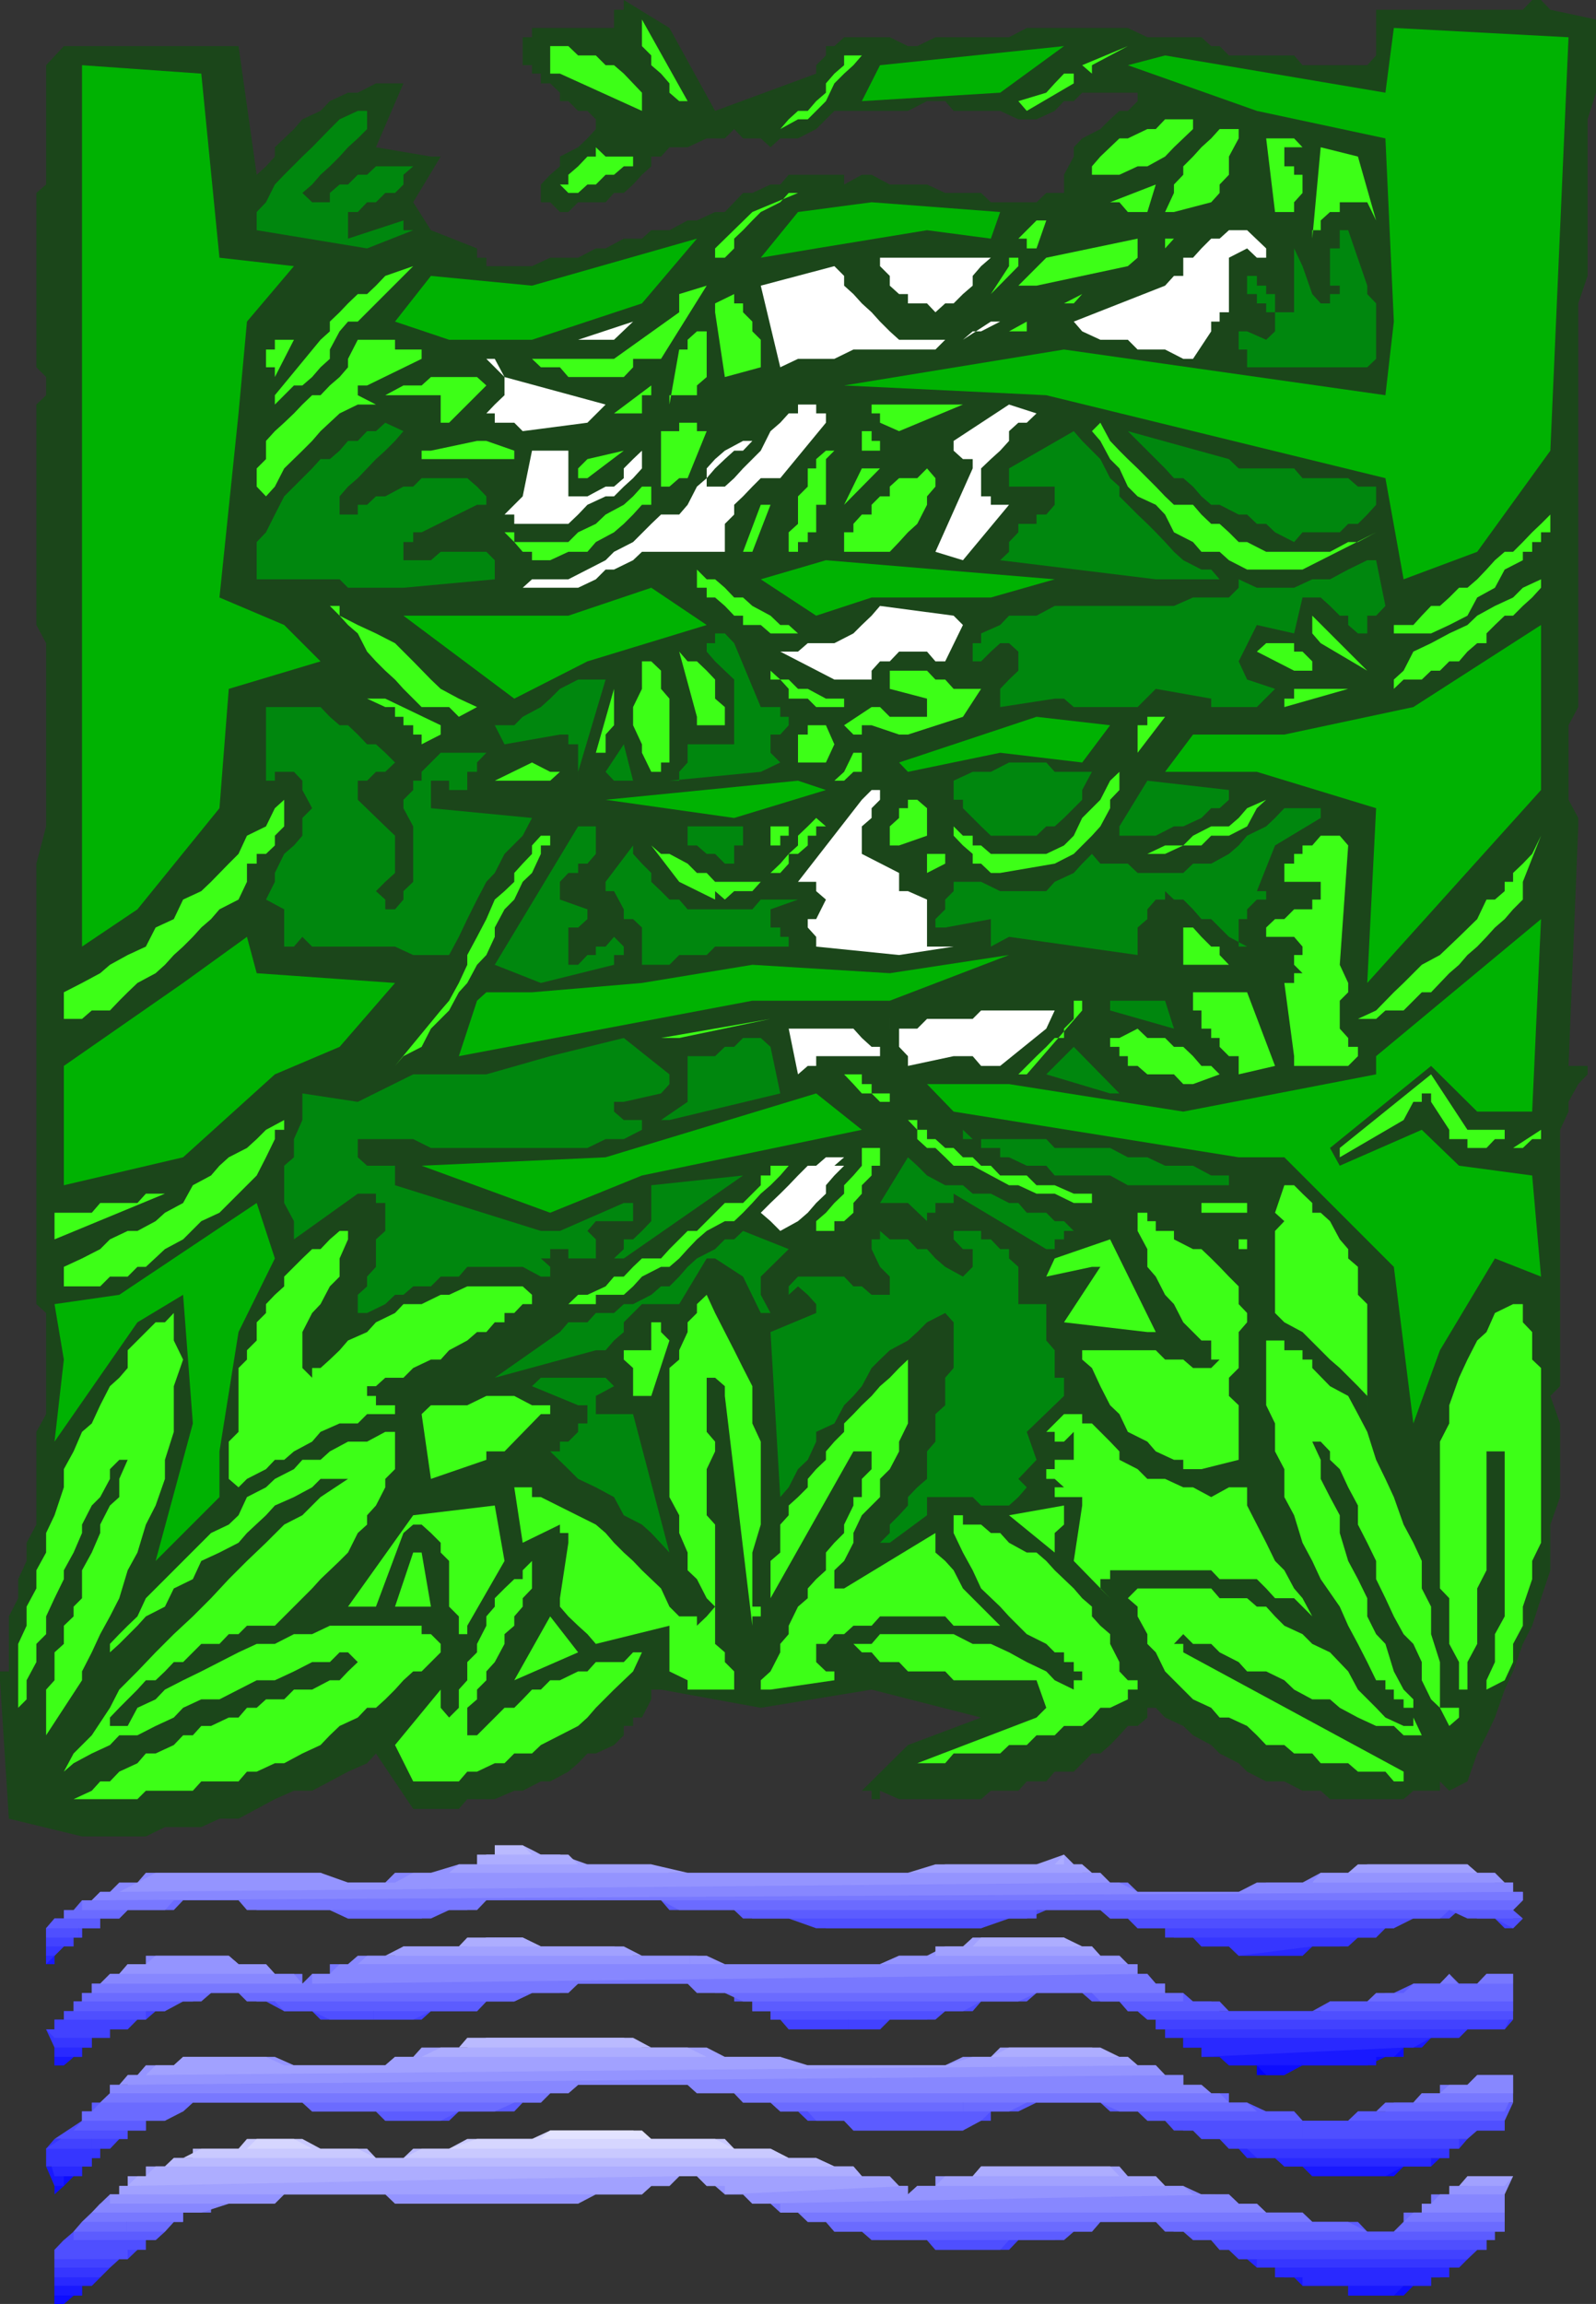 <svg xmlns="http://www.w3.org/2000/svg" width="360" height="519.398"><rect width="100%" height="100%" fill="#333333" stroke="none"/><path fill="#00f" d="M12.3 517.5v1.898h2.102l2.2-1.898H12.3"/><path fill="#0d0dff" d="M12.3 515.297v4.101h2.102l2.2-1.898H18.5v-2.203h-6.2M307 517.5h9.602l2.199-2.203H307v2.203m0-2.203h-2.898v2.203H307v-2.203"/><path fill="#1919ff" d="M308.402 517.5h-4.3v-2.203H293.8l-1.899-1.899h-2.199l-2.101-2.199h39.3l-2.101 2.2h-2v1.898h-6.2l-2.199 2.203h-6M12.3 513.398v4.102h6.2v-2.203h2.203l1.899-1.899H12.3"/><path fill="#2929ff" d="m331 509.297-1.898 1.902h-2.2v2.2h-4.101v1.898h-29v-1.899h-6.2V511.2H283.5l-2.2-1.902H331m-318.7 5.999v-4.098h12.5l-4.097 4.098h-8.402"/><path fill="#3636ff" d="M333.203 507.2 331 509.296l-1.898 1.902H283.5v-1.902h-4.098l-2.199-2.098h56M20 513.398h2.602L24.8 511.2l2.101-1.902H20v4.101m0-4.102h-7.7v4.101H20v-4.101"/><path fill="#4242ff" d="M335.3 505v2.2h-2.097L331 509.296h-51.598l-2.199-2.098h-2.101L273.203 505H271h64.3m-320.898 0-2.101 2.2v4h12.5l2.101-1.903h1.899L31 507.199 32.902 505h-18.5M218 507.2h9.602l2.101-2.2H218v2.2m0-2.2h-13.2 4.302l1.898 2.2h7V505"/><path fill="#4f4fff" d="m16.602 503.098-2.2 1.902-2.101 2.2v2.097h16.5v-2.098h4.101V505h2.2l2.101-1.902H16.602M215.8 507.2h9.802l2-2.2h10.3l2.098-1.902h-24.2v4.101m0-4.101h-19.198L198.5 505h10.602l1.898 2.2h4.8v-4.102m82.602 4.102h36.899V505l1.902-1.902h-38.8v4.101m-.001-4.101h-29.3V505h4.101l1.899 2.2h23.3v-4.102"/><path fill="#5c5cff" d="M335.3 505h1.903v-1.902h2.2v-2.2h-22.801l-2.2 2.2h-6l-2.101-2.2H184.1h2.2l1.902 2.2h6.2l2.199 1.902H240l2.203-1.902h4.098l1.902-2.2h12.5l4.098 2.2h2.101l2.2 1.902H335.3m-309.597 0h9.399l2.101-1.902 2-2.2h-13.5V505m0-4.102H18.5l-1.898 2.2V505h9.101v-4.102"/><path fill="#6b6bff" d="M28.602 503.098h8.601l2-2.2h2.098v-2.101H28.6v4.3"/><path fill="#6b6bff" d="M28.602 498.797h-7.899l-2.203 2.101-1.898 2.2h12v-4.301m221 2.101h11.101l2.098 2.2h76.601v-4.301h-22.8v2.101l-2.2 2.2h-6l-4.3-2.2H296l-2.2-2.101h-44.198v2.101m0-2.101H180l2.203 2.101h4.098l1.902 2.2h58.098l1.902-2.2h1.399v-2.101"/><path fill="#7878ff" d="M339.402 494.7v6.198h-22.8l2.199-2.101h1.902v-2h2.098v-2.098h16.601m-62.199.001 2.2 2.097h4.097l2.102 2h8.199l2.199 2.101H182.203L180 498.797h-4l-2.2-2h-4.097l107.5-2.098M18.5 500.898l2.203-2.101 1.899-2h33.101-8.101v2H41.3v2.101H18.5"/><path fill="#8787ff" d="M339.402 492.797v6h-18.699v-2h2.098l2-2.098h2.101l2.2-1.902h10.3m-72.5 0 4.098 1.902h6.203l2.2 2.098h4.097l2.102 2H176v-2h-6.297l-2.101-2.098H163.5l41.3-1.902v1.902l2.102-1.902h60M85 494.7h4.102l6 2.097H126.3l6.199-2.098h2.703H85m-10.098.001H24.801l-2.2 2.097-1.898 2h24.7l6.199-2h6.3l6.2-2.098h10.8"/><path fill="#9494ff" d="m341.3 490.598-1.898 4.101h-14.601 2.101v-1.902H331v-2.2h10.3m-82.5.001h1.903l2.098 2.199h4.101l2.2 1.902h8.101l-107.5 2.098-2.101-2.098H163.5l-2.2-1.902h-1.898l-2.199-2.2H198.5l2.203 2.2h4.098v1.902l2.101-1.902H211v-2.2h47.8m-236.198 6.2H24.8v-2.098h2.101v-1.902H28.8l124.402-2.2-2.203 2.2h-4.098l-2.101 1.902h-10.399l-4 2.098h-41.3l-2.2-2.098h-22.8L62 496.797H22.602"/><path fill="#a1a1ff" d="m339.402 492.797 1.899-2.2H331l-1.898 2.2h10.3m-149-4.399h2.098l1.902 2.2h6.301l2.098 2.199h2l-41.301 1.902v-1.902h-4.098l-2.199-2.2h-4l-2.203 2.2h-4.098l-2.101 1.902H26.902v-1.902h1.899v-2.2h4.101v-2.199h157.5M234 492.797h28.8l-2.097-2.2h-6.3l-1.903-2.199H234v4.399m0-4.399h-12.7l-1.898 2.2h-6.199L211 492.797h23v-4.399"/><path fill="#adadff" d="M213.203 490.598h6.2l1.898-2.2h29.101l2.098 2.2h6.3-45.597m-107.801.699 47.801-.7h41.2l-1.903-2.199h-4.297l-4.101-1.898h-78.7v4.797m0-4.797H39.203l-2 1.898h-2.101l-2.2 2.2H31l-2.2 2.199 76.602-1.5V486.5"/><path fill="#babaff" d="M104 488.398h84.203l-4.101-1.898h-6.2l-4.101-2.102H104v4m0-4H93.203L91 486.5h-6.2l-2-2.102H43.5v2.102h-4.297l-2 1.898H104v-4"/><path fill="#c9c9ff" d="M151 482.2h12.5l2.102 2.198h8.199l4.101 2.102H180 39.203h2.098l4.101-2.102h8.399l1.902-2.199h12.5l4.098 2.2h8.402l4.098 2.101H91l4.102-2.102h6.199l4.101-2.199H151"/><path fill="#d6d6ff" d="M97.203 484.398h4.098l6.3-2.199H120l4.102-1.902H142.8l4.101 1.902H161.3l4.3 2.2h4.102-72.5m-35.702-.001h11-2.098l-4.101-2.199H61.5v2.2m0-2.199h-3.598l-2.199 2.198h-8.101H61.5V482.2"/><path fill="#e3e3ff" d="M113.8 482.2h8.2l2.102-1.903H144.8l2.101 1.902H151h-37.2"/><path fill="#00f" d="M12.3 492.797v1.902-1.902h2.102-2.101"/><path fill="#0d0dff" d="m316.602 488.398-2.2 2.2H296l-2.2-2.2h22.802m-304.302 2.2v4.101l2.102-1.902 2.2-2.2H12.3"/><path fill="#1919ff" d="M14.902 490.598H18.5v-2.2h-3.598v2.2m0-2.2h-4.5l1.899 4.399h2.101v-2.2h.5v-2.199m288.5 2.2h9.098l4.102-2.2h6.199l2-1.898h-21.399v4.098m0-4.098h-15.8l2.101 1.898h4.098l2.199 2.2h7.402V486.5"/><path fill="#2929ff" d="M316.602 488.398h6.199V486.5h4.101v-2.102h2.2-49.7l1.899 2.102h6.3l2.102 1.898h26.899m-304.302 2.2-1.898-6.2h12.2v2.102h-1.899v1.898H18.5v2.2h-6.2"/><path fill="#3636ff" d="M324.8 486.5h2.102v-2.102h2.2L331 482.2h-60 4.102l2.101 2.2h4.098l2.199 2.101h41.3M12.3 482.2l-1.898 2.198v4h10.301V486.5h1.899v-2.102H24.8l2.101-2.199h-14.6"/><path fill="#4242ff" d="M329.102 484.398V482.2H331v-1.902h8.402v-2.2h-74.601l2.101 2.2h2.2L271 482.2h4.102l2.101 2.2h51.899m-308.399-.002h4.098l2.101-2.199h1.899v-1.902h-8.098v4.101"/><path fill="#4242ff" d="M20.703 480.297h-4.101l-6.2 4.101h10.301v-4.101"/><path fill="#4f4fff" d="m18.5 478.098-6.2 4.101h16.5v-1.902h4.102v-2.2h4.301H18.5m85-2.097-2.2 2.098H86.903L84.801 476H103.5m76.5 0 2.203 2.098h8.2l2.097 2.199h24.703l2.2-2.2h4.097V476H180m113.8 6.2H331l2.203-1.903h6.2V476H306.3l-2.2 2.098h-10.3v4.101"/><path fill="#4f4fff" d="M293.8 478.098 291.903 476h-33.101v2.098h4l2 2.199h4.3l1.899 1.902h22.8v-4.101"/><path fill="#5c5cff" d="M117.902 474 116 476h-12.5l-4.098 2.098h-12.5L84.801 476H70.402l-2.199-2h49.7m-88.301 6.297h3.3v-2.2h4.301l2-2.097h2.098l2.199-2H29.602v6.297m0-6.297h-8.899v2H18.5v2.098l-1.898 2.199h13V474m218.601 0 2.2 2h6.199l2.199 2.098h35L291.902 476h-6.3l-4.301-2h-33.098m49.199 4.098h42l1.899-4.098h-26.899l-1.902 2h-6.2l-2.198 2.098h-6.7M233.8 474h-60l2.2 2h6.203l1.899 2.098h6.3l2.098 2.199h24.703l4.098-2.2L223.5 476h6.203l4.098-2"/><path fill="#6b6bff" d="M341.3 471.898 339.403 476h-31 2l2.098-2h6.3l1.903-2.102h20.598m-316.502 0L22.603 474l-1.899 2H18.5v2.098h18.703L41.301 476l2.199-2h24.703l2.2 2h41.199l4.398-2h6l2.102-2.102h2.199H24.8M217.203 476h10.399l4-2h16.601l4.297 2h31l-2.2-2h-4.097v-2.102h-60V476"/><path fill="#6b6bff" d="M217.203 471.898h-57.8 6.199l2 2.102h6.199l2.199 2h41.203v-4.102"/><path fill="#7878ff" d="M341.3 467.797V474h-22.5l1.903-2.102h4.098V470H331l2.203-2.203h8.098M138.5 470h16.602l2.101 1.898h8.399l2 2.102h109.601l-2.101-2.102h-1.899L271 470h-4.098v-2.203L138.5 469v1m0-1-111.598 1h-2.101v1.898L22.6 474H122l2.102-2.102h4.101l2.2-1.898h8.097v-1"/><path fill="#8787ff" d="M341.3 471.898v-4.101h-8.097L331 470h-4.098l-2.101 1.898h16.5m-80.598-6.3 2.098 2.199h4.101V470H271l2.203 1.898h-116L155.102 470h-24.7l-2.199 1.898H24.801V470h4v-2.203h4.101l227.801-2.2"/><path fill="#9494ff" d="M252.5 463.7h1.902l2.2 1.898h4.101l2.098 2.199h4.101l-240 2.203 1.899-2.203H31l1.902-2.2h6.301l2.098-1.898H62l4.3 1.899h20.602l2.2-1.899H176l4 1.899h33.203l4-1.899H252.5"/><path fill="#a1a1ff" d="M240 461.598h6.3l4.102 2.101h4l2.2 1.899h4.101l-227.8 2.199 2.199-2.2h4.101l2.098-1.898H60l4.102 1.899h22.8l2.2-1.899h4.101l1.899-2.101h64.3l4.098 2.101H176l6.203 1.899h31l6.2-1.899h4.097l2.102-2.101H240"/><path fill="#adadff" d="M89.102 463.7h6l4.3-2.102h6l4.301-2.2h31l4.098 2.2h10.3l4.301 2.101h10.301-80.601m145.198.001h18.2l-4.297-2.102h-13.902v2.101m-.001-2.101h-6.698l-4.102 2.101h10.8v-2.101"/><path fill="#babaff" d="M99.402 461.598h4.098l1.902-2.2h37.399l4.101 2.2h2.2-49.7"/><path fill="#00f" d="M308.402 465.598h-16.5l-2.199 2.199H283.5v-2.2h-6.297 31.2"/><path fill="#0d0dff" d="M287.602 467.797h2.101l4.098-2.2h14.601l4.098-1.898h4.102v-2.101L271 463.699h4.102l2.101 1.899h6.297l2.102 2.199h2M12.3 463.7v1.898h2.102l2.2-1.899H12.3"/><path fill="#1919ff" d="M308.402 465.598h2v-1.899h4l2.2-2.101h4.101l2.098-2.2h-55.899v2.2H271v2.101h4.102l2.101 1.899h31.2M16.102 464.2l.5-.5H18.5v-2.102h-2.398v2.601m0-2.601H12.3v4h2.101l1.7-1.399v-2.601"/><path fill="#2929ff" d="M18 463.7h.5v-2.102h2.203v-2.2h.5H18v4.301m0-4.301h-5.7v4.301H18v-4.3m279.402 3.101 19.2-.902h2.199l4-2.2h6.3L331 457.5h-33.598v5m0-5h-34.601v1.898h4.101v2.2H271v2.101l26.402-1.199v-5"/><path fill="#3636ff" d="M322.8 459.398h6.302L331 457.5h8.402l1.899-2.203h-82.5 1.902v2.203h2.098v1.898h60M12.3 455.297v2.203h-1.898l1.899 4.098h8.402v-2.2h4.098V457.5h4v-2.203H12.3m176.602 2.203h9.598l2.203-2.203h-11.8v2.203m-.001-2.203h-11v2.203h11v-2.203"/><path fill="#4242ff" d="m341.3 453.398-1.898 4.102h-78.699v-2.203h-1.902l-2.2-1.899h-2.199 86.899m-326.899 0v1.899h-2.101v2.203h-1.899l1.899 1.898h12.5V457.5h4L31 455.297h1.902l2.2-1.899h-20.7m68.7 1.899h12l2.101-1.899H83.102v1.899m0-1.899h-12.7l1.899 1.899h10.8v-1.899M191.3 457.5h7.2l2.203-2.203h8.399l1.898-1.899h-19.7v4.102"/><path fill="#4242ff" d="M191.3 453.398h-17.5v1.899h2.2l1.902 2.203h13.399v-4.102"/><path fill="#4f4fff" d="M12.3 455.297h2.102v-1.899h2.2V451.2H41.3h-2.098l-2 2.2h-4.3v1.898H12.3m72-.001h8.903l4-1.899h10.399l2.101-2.199H84.301v4.098"/><path fill="#4f4fff" d="M84.3 451.2H60l4.102 2.198h6.3l4 1.899h9.899v-4.098m110.402 4.098H211l2.203-1.899h6.2l1.898-2.199h-26.598v4.098"/><path fill="#4f4fff" d="M194.703 451.2h-25v2.198h4.098v1.899h20.902v-4.098m95.5 4.098h51.098v-4.098H300l-2.098 2.2h-7.699v1.898m0-1.899h-15.101l-1.899-2.199H252.5l1.902 2.2h2.2l2.199 1.898h31.402v-1.899"/><path fill="#5c5cff" d="M341.3 447.2v6.198h-47.5 2.2l4-2.199h8.402l4.098-1.902h1.902l4.399-2.098h22.5M64.8 453.398h42.802l2.101-2.199H116l4-1.902h6.3-61.5v4.101"/><path fill="#5c5cff" d="M64.8 449.297H53.103h.699l4.101 1.902H62l2.102 2.2h.699v-4.102m148.601 4.101h3.801l4.098-2.199h10.3l2.2-1.902h-20.399v4.101"/><path fill="#5c5cff" d="M213.402 449.297h-47.8v1.902h4.101v2.2h43.7v-4.102m30.699 0 2.199 1.902h6.199l1.902 2.2h22.801l-2.101-2.2h-6l-2.2-1.902h-22.8m-196.5 0H18.5v1.902h-1.898v2.2h-2.2 22.801l4.098-2.2H43.5l4.102-1.902"/><path fill="#6b6bff" d="M341.3 451.2V445h-6l-2.097 2.2h-4.101l-2.2-2.2-2.101 2.2h-6l-2.2 2.097h-6.199l-2 1.902h32.899m-72.199.001h-2.2v-1.903h-4.101v-2.098h-2.098L258.801 445l-188.399 2.2H20.703v2.097H18.5v1.902h-1.898 28.8l2.2-1.902H53.8l1.902 1.902H116l4-1.902h6.3l4.102-2.098h26.801l4.098 2.098h2.199l4.102 1.902h62.101l4.098-1.902h12.5l1.902 1.902h20.899"/><path fill="#7878ff" d="M262.8 449.297v-2.098h-2.097L258.801 445h-2.2v-2.203H74.403V445h-4l-2.199 2.2V445H24.801l-2.2 2.2h-1.898v2.097H18.5h109.703l2.2-2.098h24.699l2.101 2.098h105.598M328.8 447.2h12.5V445h-6l-2.097 2.2h-4.402"/><path fill="#7878ff" d="m328.8 447.2-1.898-2.2-2.101 2.2h-2.7 6.7"/><path fill="#8787ff" d="M250.402 440.898h2.098l1.902 1.899h2.2V445h2.199l-188.399 2.2V445h4l2.2-2.203H78.5l2.203-1.899h76.5l4.098 1.899H198.5l4.3-1.899h47.602m-198.8 0 2.199 1.899H60L62 445h4.3l1.903 2.2H22.602L24.8 445h2.101l1.899-2.203h4.101v-1.899h18.7"/><path fill="#9494ff" d="m26.902 445 1.899-2.203h4.101l2.2-1.899h16.5l2.199 1.899H60L62 445H26.902m128.7-2.203h7.898l-4.098-1.899h-3.8v1.899"/><path fill="#9494ff" d="M155.602 440.898H142.8l-4.301-2.101H91l-1.898 2.101H82.8l-2.098 1.899h-4.101 79v-1.899m42.899 1.899h55.902l-1.902-1.899h-4.297l-1.902-2.101h-33.098l-4.101 2.101H202.8l-4.301 1.899"/><path fill="#a1a1ff" d="M82.8 440.898h4.102L91 438.797h14.402l4.301-2h8.2l4.097 2h18.703l4.098 2.101h8.402-70.402m143.801 0h23.8-2.199l-1.902-2.101h-4.098l-2.203-2h-13.398v4.101m0-4.101h-7.2l-2.199 2H211v2.101h-.5 16.102v-4.101"/><path fill="#adadff" d="M215.102 438.797h4.3l1.899-2H240l4.102 2h-29m-103.5 0H122l-4.098-2h-6.3v2m0-2h-6.2l-1.902 2H93.203h18.399v-2"/><path fill="#1919ff" d="m296 438.797-2.2 2.101h-14.398zm-285.598 2.101v1.899h1.899v-1.899h-1.899"/><path fill="#2929ff" d="m304.102 436.797-1.899 2H296l-2.2 2.101h-14.398l-2.199-2.101H271l-1.898-2h35m-293.7 2v4l4-4h-4"/><path fill="#3636ff" d="M310.402 434.7v2.097h-4.101l-2.2 2H296l-16.598 2.101-2.199-2.101H271l-1.898-2H264.8l-2-2.098h47.601M14 439.2l.402-.403 2.2-2H14v2.402m0-2.402h-3.598v4.101h1.899L14 439.2v-2.402"/><path fill="#4242ff" d="m337.203 432.5 2.2 2.2h1.898l2.199-2.2h-6.297m-111.601 0-4.301 2.2h-35l-2.2-2.2h41.5m-209.699 6.297h.7v-2H18.5v-2.098h.5-3.098v4.098m0-4.097h-5.5v4.097h5.5v-4.098m267.598 2.098h26.902l2.098-2.098h1.902l2.2-2.199H283.5v4.297m0-4.297h-29.098l2.2 2.2h6.199v2.097H283.5V432.5"/><path fill="#4f4fff" d="m236 430.598-4.398 1.902h-4l-6.301 2.2h-37.2l-6.199-2.2h-8.199l-4.101-1.902H236m-218.2 6.199h.7v-2.098h4.102V432.5H17.8v4.297"/><path fill="#4f4fff" d="M17.8 432.5h-5.5l-1.898 2.2v2.097h7.399V432.5m273.402 2.2h23.2l4.398-2.2h8.101l2.2-1.902h-37.899v4.101m0-4.101h-43l2.2 1.902h4l2.199 2.2h34.601v-4.102m37.899 0 4.101 1.902h4l4.098 2.2 2.199-2.2h-2.2v-1.902h-12.198"/><path fill="#5c5cff" d="M337.203 432.5H331l-4.098-1.902-2.101 1.902h-74.399l-2.199-1.902h-14.402v1.902h-66.2l-2-1.902H151l-1.898-2.2H343.5l-2.2 2.2 2.2 1.902h-6.297m-314.801 2.2h.2v-2.2h4.3l1.899-1.902h-6.399v4.101m0-4.101h-5.8l-2.2 1.902h-2.101l-1.899 2.2h12v-4.102m57.801 1.902h14.899l2.101-1.902h-17v1.902m0-1.902h-5.8L78.5 432.5h1.703v-1.902"/><path fill="#6b6bff" d="m341.3 430.598 2.2-2.2V426.5l-322.797 1.898H18.5l-1.898 2.2h-2.2v1.902h12.5l1.899-1.902h10.402l2.098-2.2h12.5l4.101 2.2h16.5L78.5 432.5h18.703l4.098-1.902h4.101l4.301-2.2h39.399l4.101 2.2h188.098"/><path fill="#7878ff" d="M343.5 428.398V426.5h-2.2v-2.102h-55.698L283.5 426.5h-26.898l-2.2-2.102H252.5L26.902 426.5h-4.3l-1.899 1.898H18.5v2.2h18.703l2-2.2h14.598l1.902 2.2h51.899l2.101-2.2H343.5"/><path fill="#8787ff" d="M343.5 426.5h-2.2v-2.102h-4.097V422.2h-39.3l-4.102 2.2H283.5l-4.098 2.101h-22.8l-4.102-2.102h-2.098l-4.101-2.199H89.1l-2.199 2.2h-10.3l-4.301-2.2H32.902L31 424.4h-4.098l-2.101 2.101h-2.2l-1.898 1.898L343.5 426.5"/><path fill="#9494ff" d="M287.602 424.398H296l1.902-2.199h6.2l4.3-1.902H331l2.203 1.902h4l2.2 2.2h-51.801m-45.399-4.102h1.899v1.902h4.101l2.2 2.2h2.097L26.902 426.5 31 424.398l4.102-2.199H72.3l6.199 2.2h10.602l4.101-2.2h4l6.297-1.902h43.402l4.098 1.902h55.902l6.301-1.902h29"/><path fill="#a1a1ff" d="M300 422.2h4.102l2.199-1.903H331l2.203 1.902h2.098H300m-53.7.001-2.198-1.903h-1.899l-2.203-2.2-6.2 2.2H211l-6.2 1.902h-49.698l-8.2-1.902H132.5l-6.2-2.2h-16.597l-2.101 2.2H103.5l-2.2 1.902h-8.097 153.098"/><path fill="#adadff" d="M120.3 420.297h12.903-2.8l-2.2-2.2H122l-1.7-.898v3.098m0-3.097-2.398-1.2h-6.3v2.098h-4v2.199H120.3v-3.098m111.602 3.098h10.301H240v-2.2l-2.098 2.2h-6"/><path fill="#babaff" d="M126.3 418.098H120L117.902 416h-6.3v2.098h-1.899 16.598"/><path fill="#1b461a" d="M18.5 414h14.402l4.301-2.102h8.2L49.5 410h4.3l4.102-2.203 4.098-2.2 4.3-1.898h4.102l4-2.101 4.098-2.2 4.3-1.898 2-2.203 8.403 12.5H103.5l1.902-2.2h6.2L116 403.7h1.902l4.098-2.101h2.102l4.101-2.2 2.2-1.898 2.097-2.203h1.902l4.098-1.899 2.203-2.199v-2.101h2.098V387.2h2l2.101-4.101v-2.2h2.2l22.5 4.102 25-4.102L221.3 387.2l-16.5 6.2-10.399 10.3h2.2v1.899h1.898V403.7l4.3 1.899h18.5l2.2-1.899h6.203l1.899-2.101H236l1.902-2.2h4.301l1.899-1.898 2.199-2.203h1.902l2.2-1.899 2.097-2.199 1.902-2.101h2.2l2.199-1.899V385h1.902l2.098 2.2 4.101 1.898 2.2 2.101 4.101 2.2 1.899 1.898 4.3 2.203 1.899 1.898 4.3 2.2h4.102l4.098 2.101h4.101l2.098 1.899h16.602l2.199-1.899h6v-2.101l2.101 2.101 4.098-2.101 2.203-6.301 2.098-4.098 1.902-4 2.2-6.3 1.898-4.102 2.199-6.2 2.102-4.097 2-6.203 2.101-6.297v-10.3l2.2-6.2v-16.602l-2.2-6.199 2.2-2.199v-57.8l1.898-4.102v-2.2l2.199-4 2.102-2.199v-1.902H353.8l2.199-54v-1.899l-2.2-4.101V163.5l2.2-4.102v-91l2.102-6.199V26.9l1.898-6V4.4l-10.297-2.2-2.1-2.2h-2L343.5 2.2h-33.098v10.3l-2 2.2h-14.601l-1.899-2.2h-14.699l-2.101-2.102h-1.899l-2.203-2h-12.2l-4.398-2.101h-22.8l-4 2.101H211l-4.098 2h-2.101l-4.098-2h-10.3l-2.2 2h-1.902V12.5l-2.2 2.2v1.898L161.302 25 151 6.297 140.703 0v2.2H138.5v4.097H120v2.101h-2.098V14.7H120v1.899h2v2.199h2.102l2.199 2.101v1.899h1.902l2.2 2.203h2.097l1.902 1.898v2.2L132.5 31.2l-2.098 2-4.101 2.098V37.5l-2.2 1.898-2.101 2.2v4h2.102l2.199 2.199h1.902l2.2-2.2h6.199L138.5 43.5h2.203l2.098-1.902 2-2.2 2.101-1.898v-2.203h2.2L151 33.199h4.102l4.3-2h4.098l2.102-2.101 2 2.101h4l2.199 2 2.199-2h4l4.102-2.101 2.199-2.2L188.203 25h16.598l4.3-2.203h4.102L215.102 25h10.5l4.101 1.898h4.098L237.902 25 240 22.797h2.203l1.899-1.899h12.5v1.899l-2.2 2.203H252.5l-2.098 1.898-2.199 2.2-4.101 2.101-1.899 2v2.098L240 39.398V43.5h-4l-2.2 2.098h-10.3l-2.2-2.098h-8.097l-4.101-1.902h-8.399l-4.101-2.2h-2.2l-4 2.2v-2.2h-12.5l-1.902 2.2h-2.2l-4.097 1.902h-2.101l-2 2.098-2.102 2.199h-2.2l-4.097 1.902h-2.101L151 51.9h-4.098l-2.101 1.898h-4.098L136.602 56h-2.2l-4 2.098h-6.3L120 60h-10.297v-1.902h-2.101V56l-10.399-4.102-4-6.3 6.2-10.301h-2.2l-12.402-2.098L91 18.797h-6.2l-4.097 2.101H78.5l-4.098 1.899L72.301 25l-4.098 1.898-1.902 2.2-2.2 2.101-2.101 2v2.098L60 37.5l-2.098 1.898-4.101-29H14.402l-4 4.301v26.899L8.203 43.5v39.297l2.2 2.203v4.098l-2.2 2.101v49.7l2.2 4.101v41.297l-2.2 8.402V294l2.2 2v22.797l-2.2 4v20.902L6 347.797v4.101L4.102 356v4.297L2 364.398v12.399H0v2L2 410l16.5 4"/><path fill="#3dff17" d="M18.5 405.598H31l1.902-1.899H43.5l1.902-2.101h8.399l1.902-2.2h2.2L62 397.5h2.102l4.101-2.203 4.098-1.899 2.101-2.199 2.2-2.101 4.101-1.899L82.801 385h2l2.101-1.902 2.2-2.2L91 378.797l2.203-2h1.899l2.101-2.098 2.2-2.199v-1.902l-2.2-2.2h-2.101V366.5h-20.7l-4 1.898h-4.101l-4.301 2.2h-4.098l-4.101 1.902-4.301 2.2-4.098 2.097-4.101 2-4.098 2.101-2.101 2.2L31 385l-2.2 4.098h-4v-1.899L26.903 385l1.899-1.902 2.199-2.2 1.902-2.101h2.2l2.101-2 2-2.098h2.098l4.101-4.101H49.5l2.102-2.2H53.8l1.902-1.898H62l8.402-8.402L72.301 356l2.101-2 2.2-2.102L78.5 350l2.203-4.402 2.098-1.899v-2.101l2-2.2 2.101-4.101v-1.899l2.2-2.199v-8.402h-2.2L82.801 325H78.5l-4.098 2.2-2.101 1.898h-4.098l-1.902 2.101L62 333.4l-2 1.898-4.297 2.203-1.902 4.098-2.2 2.101-4 1.899-6.3 6.3L39.203 354l-2 2-2.101 2.098-2.2 2.199L31 364.398l-2.2 2.102-1.898 1.898-2.101 2.2v1.902l2.101-1.902L31 366.5l1.902-2.102 4.301-2.199 2-4.101L43.5 356l1.902-4.102L49.5 350l4.3-2.203 1.903-2.2 4.297-4 2-2.199 4.3-1.898 4.102-2.203 1.899-1.899H78.5l-6.2 4.102-4.097 4.098-4.101 2.101L60 347.797l-4.297 4.101L51.602 356l-4 4.297-4.102 4.101-4.297 4-4.101 4.102L31 376.797l-4.098 4.101L24.801 385l-4.098 6.2-4.101 4.097-2.2 4.101 2.2-1.898 4.101-2.203 4.098-1.899 2.101-2.199H31l4.102-2.101 4.101-1.899L41.301 385l4.101-1.902H49.5l4.3-2.2 4.102-2.101H62l4.3-2 4.102-2.098h4l2.2-2.199H78.5l2.203 2.2-2.203 2.097-1.898 2h-2.2l-4 2.101h-4.101l-2.2 2.2H60L57.902 385h-2.199l-1.902 2.2h-2.2l-4 1.898h-2.199l-1.902 2.101h-2.2l-2.097 2.2-4.101 1.898h-2.2L31 397.5l-4.098 1.898-2.101 2.2h-2.2l-1.898 2.101-4.101 1.899H18.5m295.902-4h2.2v-2.2l-49.7-26.898v-1.902h-2.101l2.101-2.2 2.2 2.2h4.101l1.899 1.902 4.3 2.2 1.899 2.097h4.3l4.102 2 2.2 2.101 4.097 2.2h4l2.203 1.902 4.098 2.2 4.101 1.898h4l2.2 2.101h4.101l-1.902-4v-4.101l-2.2-2.2-2.199-4.101-1.902-6.2-2.098-2.199-2-4v-4.101L306.301 356l-2.2-4.102-1.898-6.3v-4L300 337.5l-2.098-4.102v-4.3L296 325h1.902l2.098 2.2v1.898l2.203 2.101 1.899 4.098 2.199 4.101v4.301l2.101 4.098 2 4.101V356l2.098 4.297 1.902 4.101 2.2 4 2.199 2.2 1.902 4.101v4.098l2.098 4.3 2 1.903 2.101 4.098 2.2-1.899V385H324.8v-10.3l-2-6.302V362.2l-2.098-4.101v-6.2l-1.902-4.101-2.2-4.098-2.199-6.199-1.902-4.102-2.098-4.3-2-6.301-2.101-4-2.2-4.098-4.1-2.2-4-4.102V306.5h-2.2v-2.102h-4.097V302.2h-4.101v14.598l2 4.101v6.301l2.101 4v6.301l2.2 4.098 1.898 6.199 2.199 4.101 1.902 4.102 4.301 6.2 1.899 4.3 2.199 4.098 2.101 4.101 2 4.098h2.098v2.101h1.902v2.2h2.2V385h2.199v4.098h-2.2l-4.101-1.899-2.098-2.199-4.101-4.102-2.2-4.101L300 372.5l-4-1.902-2.2-2.2-4.097-1.898-2.101-2.102-2-2.199H283.5l-2.2-1.902h-6.198l-1.899-2.2h-16.601l-2.2 2.2 2.2 1.902v2.2l2.199 4v2.199l1.902 1.902 2.098 4.297 6.3 6.3 4.102 1.903 1.899 2.2h2.101l4.098 1.898 2.199 2.101 2.102 2.2h4.101l2.2 1.898H296l1.902 2.203h6.2l2.199 1.898h6.199l1.902 2.2m-215 0h4.098l1.902-2.2h2.2l4-1.898h2.199l2.199-2.203h4l2-1.899 4.3-2.199 4.102-2.101 2.098-1.899 1.902-2.199 4.098-4.102 2.203-2.101 2.098-2 2-4.297h-2l-2.098 2.2h-6.3l-1.903 2.097h-2.098l-4.101 2h-2.2L122 380.898h-2l-2.098 2.2L116 385h-2.2l-6.198 6.2h-2.2V385l2.2-1.902v-2.2l2.101-2.101v-2l1.899-2.098 2.199-4.101v-2.2L116 366.5v-2.102l1.902-2.199v-1.902l2.098-2.2v-6.199L117.902 354v2H116l-2.2 2.098-2.198 2.199v1.902l-1.899 2.2v2.101l-2.101 4.098v1.902l-2.2 2.2v4.097l-1.902 2.101V385l-2.2 2.2-1.898-2.2v-4.102l-10.3 12.5 4.101 8.2h6.2m107.499-4.098h6.301l1.899-2.203h10.5l2-1.899h4l2.199-2.199h4.101l2.098-2.101h4.102l2.199-1.899 1.902-2.199h2.2l4-1.902v-2.2h2.199v-2.101h-2.2l-1.902-2v-2.098l-2.098-4.101v-2.2l-2.199-1.898-1.902-2.102V362.2l-2.2-1.902-1.898-2.2L240 356l-2.098-2-1.902-2.102-2.2-1.898h-2.198l-4-2.203-2-2.2H223.5l-2.2-1.898h-4.097v-2.101h-2.101v4l2.101 4.402 2.2 4 1.898 4.098 4.3 4.101 2 2.2 4 4 4.399 2.199 1.902 1.902H240v2.2h2.203v2.097h1.899v2h-1.899v2.101l-4.3-2.101-1.903-2-4.398-2.098-4-2.199-4.102-1.902h-4.098l-4.3-2.2H198.5l-1.898 2.2H192.5l1.902 1.902h2.2l1.898 2.2h4.3l2 2.097h8.403l1.899 2H233.8L236 385l-2.2 2.2-26.898 10.3m-196.5-6.3 8.098-12.403v-2l2.203-4.297 1.899-4.102 2.199-4 2.101-4.101L28.801 354 31 350l1.902-6.3 2.2-4.302 2.101-6v-4.3l2-6.301V312.5l2.098-6-2.098-4.3V296l-2 2.098h-2.101l-6.301 6.3v4l-1.899 2.2-2.101 1.902-2.2 4.297-1.898 4.101-2.203 1.899-1.898 4.402-2.2 4v4.098l-2.101 6.3-1.899 4V350l-2.199 4v4.098L6 362.199v4.301l-1.898 4.098V385L6 383.098v-4.301l2.203-4.098v-4.101l2.2-2.2v-4l1.898-4.101L14.402 356v-2l2.2-4 1.898-4.402v-1.899l2.203-4.3 1.899-1.899 2.199-4.102V331.2l2.101-2.101h1.899l-1.899 4.3v4.102l-2.101 1.898-2.2 4.301v1.899L20.704 350l-2.203 4v6.297l-1.898 1.902v2.2l-2.2 2.101v4.098l-2.101 1.902v6.297l-1.899 2.101V391.2M331 380.898V374.7l2.203-4.101v-12.5l2.098-4.098v-26.8h4.101v37.198l-2.199 4v6.301l-1.902 4.098v2.101l4.101-2.101 1.899-4.098v-4.101l2.199-4.098v-4.3l2.102-6.2v-4.102l2-4.101v-39.399l-2-1.898v-6.203l-2.102-2.2V294h-2.2l-4.097 2-1.902 4.297-2.098 1.902L331 306.5l-1.898 4.098-2.2 6.199v4.101L324.801 325v33.098l2.101 2.199v10.3l2.2 4.102v8.399-2.2H331"/><path fill="#3dff17" d="m173.8 380.898 14.403-2.101v-2h-1.902l-2.2-2.098v-4.101h2.2l1.902-2.2h2.2l2.097-1.898h4.102l1.898-2.102h14.703l1.899 2.102h10.5l-4.301-4.3-1.899-1.903-2.199-2.2-2.101-4.097-1.899-2.102L211 350v-4.402l-20.598 12.5h-2.199V354l2.2-2.102 2.097-4.101v-2.2l1.902-4 4.098-4.097v-4.102l2.203-2.199 2.098-4V325l2-4.102V306.5l-2 1.898-2.098 2.2-2.203 1.902-1.898 2.2-2.2 2.097-1.902 2-2.098 2.101v1.899L188.203 325l-1.902 2.2v1.898l-2.2 2.101-1.898 2.2v1.898L180 337.5l-2.098 1.898v2.2L176 343.699V350l-2.2 1.898v8.399l18.7-33.098h4.102v4l-2.2 2.2v4.101H192.5v1.898l-2.098 4.301v1.899l-2.199 2.199-1.902 2.203v4l-2.2 2-1.898 2.098v2.199L180 362.199l-2.098 4.301v1.898l-1.902 2.2v1.902l-2.2 4.297-2.198 2v2.101h2.199m-12.501 0h4.302v-4.101l-2.102-2.098V372.5l-2.2-1.902v-26.899l-1.898-2.101v-10.399l1.899-4V325l-1.899-2.203v-12.2h1.899l2.199 1.903v2.2l6.203 51.8v-2.102h1.899V362.2h-1.899V350l1.899-6.3V325l-1.899-4.102V312.5l-2.101-4.102-2-4-2.102-4.101-2.2-4.297-1.898-4.102-2.199 2.102v2l-2.101 2.098v2.199l-1.899 4.101v2.102L151 308.398V337.5l2.203 4.098v4l1.899 4.402v4l2.101 2 2.2 4.297 1.898 1.902-1.899 2.2-2.199 2.101v-2.102h-4L151 362.2l-1.898-4.101-2.2-2.098-2.101-2-2-2.102-2.098-1.898-2.203-2.203-1.898-2.2-2.2-1.898L122 337.5h-2v-2.203h-4l1.902 12.5 8.399-4.098v1.899h1.902v2.199l-1.902 12.5v1.902l1.902 2.2 2.2 2.101 2.097 1.898 1.902 2.2L151 366.5v10.297l4.102 2v2.101h6.199M116 378.797l14.402-6.297-6.3-8.102zM105.402 366.5l8.399-14.602-2.2-12.5-18.398 2.2L78.5 362.199h6.3l6.2-16.601 2.203-1.899h1.899l2.101 1.899 2.2 2.199V350l1.898 1.898V362.2l2.199 2.2v4h1.902v-1.9M296 364.398l-2.2-4.101-1.898-2.2-2.199-4.097-2.101-2.102-2-4.101-2.102-4.098-2.2-4.3v-4.102h-4.097l-4 2.203-4.101-2.203h-2.2l-4.101-1.899h-4l-2.2-2.199-4.101-2.101v-1.899L250.402 325l-2.199-2.203-1.902-1.899h-2.2v-2.101H240l-2.098 2.101-1.902 1.899h1.902V325H240l2.203-2.203v6.3h-4.3v2.102H236v2.2h1.902l2.098 1.898h-2.098v2.203h6.2v1.898l-1.899 12.5 8.2 8.399-2.2-2.2V356h2.2v-2h22.8l1.899 2h8.398l2.102 2.098 2 2.199h4.3l1.899 1.902 2.199 2.2"/><path fill="#3dff17" d="M97.203 362.2 95.102 350h-1.899l-4.101 12.2h8.101"/><path fill="#00870e" d="m151 350-8.2-31.203h-8.398v-4.098l4.098-2.199-1.898-1.902H122l-2 1.902 10.402 4.297h2.098v4.101h-2.098v1.899L128.203 325h-1.902v2.2h-2.2l4.102 4 2.2 2.198 4 1.899 4.097 2.203 2.203 4.098 4.098 2.101 2.101 1.899L151 350"/><path fill="#3dff17" d="M237.902 347.797v-2.2L240 343.7v-4.3l-12.398 2.199 10.3 8.402v-2.203"/><path fill="#00870e" d="m200.703 347.797 8.399-6.2V337.5h10.3l1.899 1.898h6.3l2.102-1.898 1.899-2.203-1.899-1.899 4.098-4.3-2.2-6.301 8.399-8.098v-4.101h-2.098v-6.2L236 302.2V294h-6.297v-8.402l-2.101-1.899v-2.101h-2l-2.102-2.2h-2.2V277.5h-6.198v1.898l2.101 2.2h2.2v4l-2.2 2.199-4-2.2L211 283.7l-1.898-2.101h-2.2l-2.101-2.2h-4.098L198.5 277.5v1.898h-1.898v2.2l1.898 4 2.203 2.199v4.101h-4.101l-2.2-1.898H192.5l-2.098-2.203H180L177.902 290v1.898L180 290l2.203 1.898 1.899 2.102v2l-10.301 4.297L176 337.5l1.902-2.203 2.098-4.098 2.203-2.101 1.899-4.098v-2.203l4.101-1.899 2.2-4.101 2.097-2.098 1.902-2.199 2.2-4.102 1.898-1.898 2.203-2.102 4.098-2.199 2.101-1.902 2.2-2.2 4.101-2.097 1.899 2.098v10.3l-1.899 2.2v6.199l-2.203 2V325l-1.898 2.2v6.198l-2.2 1.899-2.101 2.203v1.898l-2 2.2-2.098 2.101v1.899l-2.203 2.199h2.203"/><path fill="#3dff17" d="m53.8 335.297 1.903-1.899L60 331.2l2-2.101h2.102l2.199-1.899 4.101-2.2 1.899-2.203 4.3-1.899h4.102l2.098-2.101h6.3v-2h-4.3v-2.098h-2V312.5h2l2.101-1.902H91l2.203-2.2 4-1.898h2.2l1.898-2.102 4.101-2.199 2.2-1.902h2.101l1.899-2.2h2.199V296H116l1.902-2H120v-2.102L117.902 290h-12.5l-4.101 1.898h-1.899l-4.3 2.102H91l-1.898 2-4.301 2.098-2 2.199-4.301 1.902-1.898 2.2-2.2 2.101-2.101 1.898h-1.899v2.2l-2.199-2.2v-8.101l2.2-4.297 1.898-2 2.101-4 2.2-2.203v-4.098l1.898-4.3V277.5h-1.898l-2.2 1.898-2.101 2.2h-1.899l-2.199 2.101-1.902 1.899-2.2 2.199V290L62 291.898 60 294v2l-2.098 2.098v4.101l-2.199 2.2v2.101l-1.902 1.898v14.399L51.6 325v8.398l2.2 1.899M271 331.2l8.402-2.102v-12.301l-2.199-2.098v-4.101l2.2-2.2v-8.101l1.898-2.2V296l-1.899-2v-4l-2.199-2.203-2.101-2.2-1.899-1.898-2.203-2.101h-1.898l-4.301-2.2V277.5h-4.098v-2.203h-1.902v-1.899h-2.2v4.102l2.2 4.098v4l1.902 2.199 2.098 4.101 2 2.102 2.101 4.098 2.2 2.199 1.898 1.902h2.203v4.301h1.899l-1.899 1.898h-4.101l-2.2-1.898h-4.101l-2.098-2.102h-16.601v2.102l2.199 1.898 1.902 4.102 2.2 4.297 2.097 2 1.902 4 4.399 2.203 1.902 2.2 4.098 1.898h2.101v2.101H271m-173.797 2.199 12.5-4.3v-1.899h4.098l8.199-8.402h2.102v-2H120l-4-2.098h-6.297l-4.3 2.098h-8.2l-2.101 2 2.101 14.601m211.199-14.601V294l-2.101-2.102v-6.3l-2.2-1.899v-2.101l-1.898-2.2-2.203-4.101-2.098-1.899H296V271.2l-2.2-2.101-1.898-1.899h-2.199l-2.101 6.2 2.101 1.898-2.101 2.203V296l2.101 2.098 4.098 2.199 4.101 4.101L300 306.5l2.203 1.898 4.098 4.102 2.101 2.2v4.097m-161.5-4.097L151 302.2l-1.898-1.903v-2.2h-2.2v6.301h-6.199v2.102l2.098 1.898v6.301h4.101"/><path fill="#00870e" d="m111.602 310.598 22.8-6.2h2.2l1.898-2.199 2.203-1.902v-2.2l4.098-4.097h8.402l6.2-10.3h1.898l6.3 4.097 4 8.203h2.2l-2.2-4.102v-4.101l6.301-6.2-10.3-4.097-2 1.898H163.5l-2.2 2.2-4.097 2.101-2.101 1.899-1.899 2.199L151 290h-1.898l-2.2 1.898-4.101 2.102h-2.098l-2.203 2h-4.098l-1.902 2.098h-4.297l-1.902 2.199-14.7 10.3"/><path fill="#3dff17" d="M258.8 300.297h1.903l-10.3-20.899-12.5 4.301-1.903 4.098 10.3-2.2h1.903l-8.203 12.5 18.8 2.2"/><path fill="#00870e" d="M80.703 296h2.098l4.101-2 2.2-2.102H91L93.203 290h4l2.2-2.203h4.097l1.902-2.2h12.5l4.098 2.2h6.203-4.101v-2.2L122 283.7h2.102v-2.101h4.101v2.101h6.2v-4.3l-1.903-1.9 1.902-2.203h8.399v-4.098h-2.098l-14.402 6.301H122l-32.898-10.3v-4.403H82.8l-2.098-1.899v-4.101h12.5l4 2H132.5l4.102-2h4.101l4.098-2.098V252.5h-4.098l-2.203-1.902v-2.2h2.203l8.399-1.898 1.898-2.102V242.2l-10.297-8.2-16.601 4.098-14.399 4.101h-16.5l-12.5 6.2-12.5-1.899v6l-1.902 4.297v4.101l-2.2 1.899v8.402l2.2 4.098v4.101l14.402-10.3h4.098v2.101h2.101v6.301l-2.101 1.898v6.2l-2 2.199V290l-2.098 1.898V296"/><path fill="#3dff17" d="M130.402 294h4v-2.102h6.301l2.098-1.898 2-2.203 4.3-2.2H151l2.203-1.898 1.899-2.101 2.101-2.2 2.2-1.898 4.097-2.203h2.102l2-1.899 2.101-2.199 1.899-2.101 2.199-1.899L176 265l1.902-2.203h-4.101V265h-2.2v2.2l-4 4H163.5l-4.098 4.097-2.199 2.203h-2.101l-1.899 1.898-2.203 2.2-1.898 2.101H144.8l-2 1.899-2.098 2.199H138.5L136.602 290l-4.102 1.898h-2.098L128.203 294h2.2m-116.001-4h8.2l2.199-2.203h4l2.199-2.2h1.902l4.301-4 4.098-2.199 4.101-4.101 4.098-1.899 4.3-4.3L57.903 265 60 260.898l2-4.101v-2.098h2.102V252.5L60 254.7l-2.098 2.097-2.199 2-4.101 2.101-2.102 1.899L47.602 265l-4.102 2.2-2.2 4-4.097 2.198-2.101 1.899L31 277.5h-2.2l-4 1.898-2.198 2.2-4.102 2.101-4.098 1.899V290m266.898-8.402v-2.2h-1.898v2.2h1.899"/><path fill="#00870e" d="m140.703 283.7 26.899-18.7-20.7 2.2v8.097l-2.101 2.203-2 1.898h-2.098v2.2l-2.203 2.101h2.203m97.199-2.101v-2.2H240V277.5h2.203L240 275.297h-2.098L236 273.398h-4.398l-1.899-2.199h-2.101l-4.102-2.101h-4.098l-2.199-1.899h-4L209.102 265l-2.2-2.203-2.101-1.899L198.5 271.2h6.3l4.302 4.098v-1.899H211V271.2h4.102v-2.101l20.898 12.5h1.902"/><path fill="#3dff17" d="M184.102 277.5h4.101v-2.203h2.2l2.097-1.899V271.2l1.902-2.101V267.2l2.2-2.199v-2.203h1.898v-4h-4.098v4L192.5 265l-2.098 2.2v1.898l-2.199 2.101-1.902 2.2-2.2 1.898v2.203M12.3 279.398l24.903-10.3h-4.3L31 271.199h-8.398l-1.899 2.2h-8.402v6"/><path fill="#fff" d="m176 277.5 4-2.203 2.203-1.899 1.899-2.199 2.199-2.101v-1.899l1.902-2.199 2.2-2.203h-2.2l2.2-1.899H186.3l-2.2 1.899h-1.898L180 265l-2.098 2.2-1.902 1.898-2.2 2.101-2.198 2.2 2.199 1.898L176 277.5"/><path fill="#3dff17" d="M273.203 273.398h8.098V271.2H271v2.2h2.203v1.898-1.899m-29.101-2.199h2.199v-2.102h-4.098l-4.3-1.899H233.8L231.6 265h-6l-2.101-2.203h-2.2l-1.898-1.899h-2.199l-2.101-2.101h-1.899l-2.203-2h-1.898v-2.098h-2.2V252.5H204.8l2.101 2.2v2.097l2.2 2H211l2.203 2.101 1.899 1.899h4.3L223.5 265l4.102 2.2h2.101l4.098 1.898h4.101l4.301 2.101h1.899"/><path fill="#00870e" d="M271 267.2h6.203V265h-4l-4.101-2.203H262.8l-4-1.899h-4.399l-4-2.101h-12.5l-1.902-2h-16.598l-2.199-2.098v2.098h4.098v2h4.3v2.101h2l4 1.899h4.4l1.902 2.203h12.5l4 2.2H271"/><path fill="#3dff17" d="m302.203 260.898 14.399-8.398 2.199-4.102h1.902V246.5h2.098v1.898l4.101 6.301v2.098H331v2h4.3l1.903-2h2.2v-2.098h1.898H331l-8.2-12.5-20.597 16.598v2.101m39.097-2.101h2.2l2.102-2h2v-2.098l-6.301 4.098"/><path fill="#00870e" d="m151 252.5 25-6-2.2-10.5-2.198-2h-4l-2 2H163.5l-2.2 2.098h-6.198v10.3l-6 4.102H151"/><path fill="#3dff17" d="M200.703 248.398V246.5h-4.101v-2.102h-2.2V242.2h-6.199 2.2l2.097 2.2 1.902 2.101h2.2l1.898 1.898h2.203"/><path fill="#00870e" d="M250.402 246.5h2.098L242.203 236 236 242.2l14.402 4.3"/><path fill="#3dff17" d="m269.102 244.398 6-2.199-1.899-1.902H271l-1.898-2.2-2.2-2.097h-2.101l-2-2h-4l-2.2-2.102L252.5 234h-2.098v2h2.098v2.098h1.902v2.199h2.2l2.199 1.902h6l2.101 2.2h2.2m10.3-2.199 8.2-1.903-6.301-16.598h-12.2v4.098H271v4.101h2.203V234h1.899v2l2.101 2.098h2.2v4.101"/><path fill="#fff" d="m180 242.2 2.203-1.903h1.899v-2.2H198.5V236h-1.898l-2.2-2-1.902-2.102h-14.598L180 242.2"/><path fill="#3dff17" d="m231.602 242.2 12.5-14.403v-2.2h-1.899v4.102L240 231.9v2.1h-2.098L236 236l-2.2 2.098-2.198 2.199-1.899 1.902h1.899m60.3-1.902h12.2l2.199-2.2V236h-2.2v-2l-1.898-2.102v-6.3l1.899-1.899v-2.101l-1.899-4.098 1.899-26.902-1.899-2.2h-4.3l-1.903 2.2h-2.2v1.902h-1.898v2.2h-2.199v4.097h8.2v4H296V205h-4.098l-2.199 2.2h-2.101l-2 1.898v2.101h6.3l1.899 2.2v1.898h-1.899v2.203l1.899 1.898h-1.899v2.2h-2.199l2.2 16.5v2.199h-2.2 2.2"/><path fill="#fff" d="m204.8 240.297 10.302-2.2h4.3l1.899 2.2h4.3L236 231.898l1.902-4.101h-16.601l-1.899 1.902h-10.3l-2.2 2.2h-6.199v-2.2H198.5h2.203v2.2h2.098V236l2 2.098v2.199"/><path fill="#3dff17" d="m89.102 240.297 1.898-2.2L95.102 236l2.101-4.102 2.2-2.199 1.898-1.902 2.199-4.098 1.902-2.101 2.2-4.098 2.101-2.203 1.899-4.098v-2.101L113.8 205l2.199-2.203 1.902-4 2.098-2 2-4.297v-1.902h2.102v-4.301 2.101H122l-2 2.2v1.902l-2.098 2.2-1.902 2.097v2l-2.2 2.101-2.198 1.899-1.899 4.402-2.101 4-2.2 4.098v2.203l-1.902 4.098-2.2 4-1.898 2.199-10.3 12.5M153.203 234l20.598-4.3-24.7 4.3Zm0 0"/><path fill="#00870e" d="m264.8 231.898-2-6.3h-12.398v2.199l14.399 4.101"/><path fill="#3dff17" d="M308.402 229.7h2l2.098-1.903h4.102l2.199-2.2 1.902-1.898h2.098l2-2.101 2.101-2.2 2.2-1.898 1.898-2.203 2.203-1.899 2.098-2.199 1.902-2.101 2.2-1.899L341.3 205l2.199-2.203v-4l4.102-10.399-2 4.102-2.102 2.2-2.2 2.097v2h-1.898v2.101l-2.199 1.899H335.3l-2.098 4.402-4.101 4-4.301 4.098-4.098 2.203-4.101 4.098-2.2 2.101-4 4.098-4.101 1.902h2.101m-293.999.001H18.5l2.203-1.903h4.098l2.101-2.2 1.899-1.898L31 221.598l4.102-2.2 2.101-1.898 2-2.203 2.098-1.899L43.5 211.2l1.902-2.101 2.2-1.899L49.5 205l4.3-2.203 1.903-4v-4.098h2.2V192.5H60l2-1.902v-2.2l2.102-2.101v-6L62 182.199l-2 4.098-4.297 2.101-1.902 4.102-2.2 2.2-4 4.097-2.199 2.101-4.101 1.899-2.098 4.402-4.101 1.899-2.2 4.3-4.101 1.899-4 2.203-2.2 1.898-4.101 2.2-4.098 2.101v6"/><path fill="#00870e" d="m122 221.598 16.5-4.098v-2.203h2.203v-1.899L138.5 211.2l-1.898 2.2h-2.2v1.898H132.5l-2.098 2.203h-2.199v-8.402h2.2l2.097-1.899V205l-6.2-2.203v-4l1.903-2h2.2v-2.098h2.097l1.902-2.199v-6.203h-4l-18.8 31.203L122 221.598"/><path fill="#3dff17" d="M275.102 217.5h2.101l-2.101-2.203v-1.899h-1.899L271 211.2l-1.898-2.101h-2.2v8.402h8.2"/><path fill="#00870e" d="M256.602 215.297v-6.2l2.199-1.898V205l1.902-2.203h2.098v-1.899l2 1.899h2.101l2.2 2.203 1.898 2.2h2.203l4 4 4.098 2.198h-1.899V207.2h1.899V205l2.199-2.203h2.102v-1.899H283.5l4.102-10.3 10.3-6.2V182.2h-8.199l-2.101 2.2-2 1.898-4.301 2.101-1.899 2.2-2.199 1.902-4 2.2h-4.101l-2.2 2.097h-10.3l-2.2-2.098h-6.199l-1.902-2.199-2.2 2.2-1.898 2.097-4.3 2-1.903 2.101h-10.398l-4.301-2.101h-4.098v-2 2h-2.101v2.101l-1.899 1.899V205L211 207.2v1.898h2.203l10.297-1.899v6.2l4.102-2.2 29 4.098M144.8 217.5h6.2l2.203-2.203h6.2l1.898-1.899h16.601V211.2H176v-2.101h-2.2V205l6.2-2.203h-8.398L169.703 205h-14.601l-1.899-2.203H151l-1.898-1.899-2.2-2.101v-2l-2.101-2.098-2-2.199v-1.902l-6.2 8.199v2.101h1.899l2.203 4.102v2.2h2.098l2 1.898v8.402m-43.501-2.203 2.2-4.098 1.902-4 2.2-4.402 2.101-4 1.899-2 2.199-4.297 4.101-4.102 2.098-4-22.797-2.199V176h4.098v2.098h4.101V174h2.2v-2.102l2.101-2.199h-10.3L95.101 174v2h-1.899v2.098L91 180.297v1.902l2.203 4.098v12.5L91 200.898v1.899L89.102 205h-2.2v-2.203l-2.101-1.899 2.101-2.101 2.2-2v-8.399l-2.2-2.101-6.199-6V176h2.098l2-2h2.101l2.2-2.102-2.2-2.199-2.101-1.902h-2l-2.098-2.2L78.5 163.5h-1.898l-2.2-1.902-2.101-2.2H60V176h2v-2h4.3l1.903 2v2.098l2.2 4.101-2.2 2.2v4l-1.902 2.199-2.2 1.902L62 196.797v2l-2 4L64.102 205v8.398H66.3l1.902-2.199 2.2 2.2h18.699l4.101 1.898h8.098"/><path fill="#fff" d="m202.8 215.297 12.302-1.899h-6v-10.601l-4.301-1.899h-2v-4.101l-8.399-4.297v-6.203l2.2-1.899V182.2l1.898-1.902v-2.2h-1.898l-2.2 2.2-14.402 18.5h4.102v2.101l2.199 1.899-2.2 4.402h-1.898v1.899l1.899 2.101v2.2l18.699 1.898"/><path fill="#3dff17" d="m161.3 200.898 2.2 1.899 2.102-1.899h4.101l1.899-2.101 2.199-2H176l1.902-2.098V192.5H180l2.203-1.902v-2.2h1.899v-2.101h2.199l-2.2-1.899-1.898 1.899-2.203 2.101v2.2l-2.098 1.902-1.902 2.2-2.2 2.097-2.198 2H161.3l-1.899-2h-2.199l-2.101-2.098L151 192.5h-1.898l-2.2-1.902 6.301 8.199 8.098 4v-1.899m47.801-4.101 4.101-2.098V192.5h-4.101v4.297m16.5 0 12.3-2.098 4.301-2.199 1.899-1.902 2.199-2.2 1.902-2.101 2.2-4.098v-1.902l2.097-2.2V174l-2.098 2-2.199 4.297-4.101 4.101-1.899 4-2.203 2.2-4 1.902h-12.5l-2.2-1.902h-1.898v-2.2h-2.199l-4-4v-4.101 4.101l1.899 1.899v2.101l2.101 2.2 2.2 1.902v2.2h1.898l2.199 2.097h2.102"/><path fill="#00870e" d="M165.602 194.7v-4.102h2v-4.301h-12.5v4.3h2.101l2.2 1.903h1.898l2.199 2.2h2.102"/><path fill="#3dff17" d="M258.8 192.5h4l4.102-1.902H271l2.203-2.2h4l4.098-2.101 2.199-4.098 2.102-1.902-4.301 1.902-1.899 2.2-2.199 1.898h-4l-4.101 2.101-2.2 2.2h-4.101l-4 1.902M176 190.598v-2.2h1.902v-2.101H176v-1.899 1.899h-2.2v4.3h2.2m26.8.001 6.302-2.2V182.2l-2.2-1.902h-2.101v1.902h-2v2.2l-2.098 1.898v4.3h2.098"/><path fill="#00870e" d="M231.602 188.398h2.199l2.199-2.101h1.902l2.098-1.899 2.203-2.199 1.899-1.902v-2.2L246.3 174h-8.399L236 171.898h-8.398L223.5 174h-4.098l-4.3 2v4.297h2.101v1.902l4.098 4.098 2.199 2.101h8.102m22.8 0h6.301l4.098-2.101h2.101l4.098-1.899 2.203-2.199h1.899l2.101-1.902v-2.2L258.801 176l-6.301 10.297v2.101h1.902"/><path fill="#3dff17" d="m190.402 176 2.098-2h1.902v-4.3H192.5l-2.098 4.3-2.199 2h2.2"/><path fill="#00870e" d="M138.5 176h4.3l-2.097-8.203-4.101 6.203 1.898 2m12.5 0 20.602-2 4.398-2.102-2.2-2.199v-4.101h2.2l1.902-2.098v-1.902H176v-2.2h-4.398l-6-14.398-2.102-2.203h-2.2V145h-1.898v1.898l1.899 2.2 2.199 2.101 2.102 2v14.598h-10.5v4.101L153.203 174v2H151"/><path fill="#3dff17" d="M113.8 176h10.302l2.199-2h-2.2L120 171.898 111.602 176h2.199"/><path fill="#00870e" d="M130.402 176v-2l6.2-20.8h-6.2l-4.101 2.097-2.2 2.203-2.101 1.898-4.098 2.2L116 163.5h-4.398l2.199 4.297 12.5-2.2h1.902v2.2h2.2V176"/><path fill="#3dff17" d="M146.902 174h2.2v-2.102H151V157.5l-1.898-2.203v-4.098l-2.2-2.101h-2.101v6.199l-2 4.101v4.102l2 4.297v1.902l2.101 4.301m35.301-2.102h4.098l1.902-4.101-1.902-4.297h-4.098v2.098H180v6.3h2.203m74.399-2.198 6.199-8.102h-4v1.902h-2.2v6.2m-119.999 0v-4.102l1.898-2.098v-8.203l-4.098 14.402h2.2m57.8-4.101V163.5h2.2l6.199 2.098h2l12.402-4 4.098-6.301h-6.2l-1.898-2.098H211l-1.898-2h-8.399v4.098l8.399 2.203v4.098h-8.399l-2.203-2.2h-1.898l-6.2 4.102 2.098 2.098h1.902m-99.3 2.199 4.3-2.2V163.5l-12.5-6h-4.101l4.101 1.898h2.2v2.2H91v1.902h2.203v2.098h1.899v2.199m64.3-4.297h4.098v-4.102l-2.2-1.898v-4.3l-1.898-2-2.199-2.102h-2.101l-1.899-2.2 4 14.7v1.902h2.2v2.098-2.098"/><path fill="#00870e" d="m283.5 159.398 4.102-4.101-6.301-2.098-1.899-4.101 4.098-8.2 8.402 1.899 1.899-8.098h4.101l2.098 1.899 2.203 2.199h1.899v2.101l2.199 1.899V145v-2.203h2.101v-4h2l2.098-2.2-2.098-10.3h-2l-4.3 2.101-4.102 2.2h-4l-4.098 1.902H283.5l-4.098-1.902v1.902l-2.199 2.2h-8.101l-4.301 1.898h-26.899l-4.101 2.199h-6.2l-2 2.101-4.3 1.899V145h-1.899v4.098h1.899l2.199-2.2 2.102-1.898h2l2.101 1.898v4.301l-2.101 2-2 2.098v4.101l12.3-1.898H240l2.203 1.898h14.399l4.101-4.101 12.5 2.203v1.898H283.5"/><path fill="#3dff17" d="m289.703 159.398 14.399-4.101h-12.2v2.203h-2.199v1.898h-2.101 2.101m-186.203 2.2 4.102-2.2-4.102-1.898-4.098-2.203-2.199-2.098-4-4.101L89.102 145l-4.301-2.203-4.098-1.899-4.101-2.101v-2.2h-2.2l2.2 2.2 1.898 2.101 2.203 1.899 2.098 4.101 2 2.2 2.101 2.101 2.2 2L91 155.297l4.102 4.101h6.199l2.199 2.2m80.602-2.2h6.3V157.5h-4.101l-4.098-2.203H180l-2.098-2.098H176l-2.2-2-2.198-2.101 2.199 2.101v2H176l1.902 2.098v2.203h4.301l1.899 1.898m130.3-4.101 2.2-2.098h4.101l2.098-2h2l2.101-2.101h2.2l1.898-2.2 2.203-1.898h2.098v-2.203l1.902-1.899 2.2-2.101h1.898l2.199-2.2 2.102-1.898 2-2.199v-1.902L343.5 132.5l-2.2 2.2-4.097 1.898-4 2.199-2.203 2.101-4.098 1.899-4.101 2.203-4 1.898-2.2 4.301-2.199 2v2.098m-6-4.097v-2.102 2.101L296 138.797v4l1.902 2.203 10.5 6.2"/><path fill="#fff" d="M188.203 153.2h8.399v-2l1.898-2.102h2.203l2.098-2.2h6.3l1.899 2.2h2.203l4-8.2-2.101-2.101-16.602-2.2-1.898 2.2-2.2 2.101-1.902 1.899-4.297 2.203h-6L180 146.898h-4l12.203 6.301"/><path fill="#3dff17" d="M291.902 151.2H296v-2.102l-2.2-2.2h-1.898V145h-6.3l-2.102 1.898 8.402 4.301m22.5-8.402h8.399l4.101-1.899 4.098-2.101 2.203-4.098 4-2.199 2.2-4.102 4.097-2.101v-1.899h2.102V122.2h2V120h2.101v-4l-2.101 2.098-2 1.902-2.102 2.2-2.2 2.198h-1.898l-2.199 1.899-1.902 2.101-2.098 2.2L331 132.5h-1.898l-2.2 2.2-2.101 1.898h-2l-2.098 2.199-1.902 2.101h-4.399v1.899H312.5h1.902m-140.602 0h6.2l-2.098-1.899H176l-2.2-2.101-4.097-2.2-2.101-1.898h-2L163.5 132.5l-2.2-1.902h-1.898l-2.199-2.2v4.102h2.2v2.2h1.898l2.199 1.898 2.102 2.199h2v2.101h4l2.199 1.899"/><path fill="#fff" d="M122 132.5h8.402l4-1.902 2.2-2.2h1.898l4.3-2.101 2-1.899h18.7v-6.3l2.102-2.098v-2.203l2-1.899 2.101-2.199 1.899-1.902H176l10.3-12.5v-2.098h-2.198v-2H180v2h-2.098L176 95.297l-2.2 1.902-2.198 4.399-1.899 1.902-2.101 2.098-2 2.199-2.102 1.902h-4.098v-1.902l1.899-2.2 2.199-2.097 2.102-1.902h2l2.101-2.2V97.2v2.2h-2.101l-4.102 2.199-2.2 1.902-1.898 2.098v2.199l-2.199 1.902-2.101 4.098-1.899 2.203h-4.101l-2.2 2.098-4.101 4.101-4.301 2.2-1.898 1.898-4.102 2.101-4.297 2.2H120l-2.098 1.902H122"/><path fill="#00870e" d="m91 132.5 20.602-1.902v-4.301l-1.899-1.899h-10.3l-2.2 1.899H91v-4.098h2.203V120h1.899l12.5-6.203h2.101v-1.899l-2.101-2.199-2.2-1.902h-10.3l-1.899 1.902H91l-4.098 2.2h-2.101l-2 1.898h-2.098V116h-4.101v-4.102L78.5 109.7l2.203-1.902 2.098-2.2 2-2.097 2.101-1.902 2.2-2.2L91 97.2l-4.098-1.902-2.101 1.902h-2l-2.098 2.2H78.5l-1.898 2.199-2.2 1.902h-2.101l-1.899 2.098-6.3 6.3L62 116l-2 4-2.098 2.2v8.398h18.7L78.5 132.5H91m169.703-1.902h14.399l-1.899-2.2H271l-4.098-2.101-2.101-1.899-2-2.199-2.098-2.199-1.902-1.902-2.2-2.098-2.199-2.203-1.902-1.899V109.7l-2.098-1.902-2.199-4.297-4.101-4.102-1.899-2.199-14.601 8.399v4.101h10.3v4.098L236 116h-2.2v2.098h-4.097V120l-2.101 2.2v2.198l-2 1.899 35.101 4.3"/><path fill="#3dff17" d="M293.8 128.398 310.403 120l-4.101 2.2h-2.2L300 124.397h-14.398L281.3 122.2h-1.899l-2.198-2.2-2.101-1.902h-1.899L271 116l-1.898-2.203H264.8l-2-1.899-2.098-2.199-4.101-4.101-2.2-2.098-1.902-1.902-2.098-2.2-2.199-4.101-1.902 1.902 1.902 2.2 2.2 4.101 2.097 2.098 1.902 4.101 2.2 2.2 4.101 1.898L262.8 116l2 4 4.3 2.2 1.899 2.198h4.102l2.101 1.899 4.098 2.101h12.5"/><path fill="#fff" d="m217.203 126.297 10.399-12.5H223.5v-1.899h-2.2v-6.3l2.2-2.098 2.102-1.902 2-2.2V97.2l2.101-1.902h1.899l2.199-2.098-6.2-2-12.5 8.2v2.199l2.102 1.902h2.2v2.098l-8.403 18.8 6.203 1.899"/><path fill="#3dff17" d="M122 126.297h2.102l4.101-1.899h4.297l1.902-2.199L138.5 120l2.203-1.902 2.098-2.098 2-2.203h2.101v-4.098h-2.101l-2 2.2-2.098 1.898-4.101 2.203-2.2 2.098-4 1.902-2.199 2.2H116V120h-2.2l2.2 2.2 1.902 2.198H120v1.899h2m45.602-1.899h2.101l4.098-10.601h-2.2l-4 10.601m30.899 0h2.203l2.098-2.199 2-2.199 2.101-1.902 2.2-4.301v-1.899L211 109.7v-1.902l-1.898-2.2-2.2 2.2h-4.101l-2.098 1.902v2.2H198.5l-1.898 1.898V116h-2.2l-1.902 2.098V120h-2.098v4.398h8.098m-18.5 0V122.2h2.203V120h1.899v-6.203h2.199V103.5l1.902-1.902h-1.902l-2.2 1.902v2.098h-1.898v4.101L180 111.9v6.199L177.902 120v4.398H180"/><path fill="#00870e" d="m291.902 122.2 1.899-2.2h8.402l1.899-1.902h2.199l2.101-2.098 2-2.203v-4.098h-4.101l-2.2-1.902h-10.3l-1.899-2.2h-12.5l-2.199-2.097-22.8-6.3 8.398 8.398 2 2.199h2.101l2.2 1.902 1.898 2.2 2.203 1.898h1.899l4.3 2.203h1.899l2.199 2.098h2.102l2 1.902 4.3 2.2"/><path fill="#fff" d="M122 118.098h6.203l2.2-2.098 2.097-2.203 4.102-1.899h1.898l2.203-2.199 2.098-1.902 2-2.2v-6.199 2.2l-2 1.902-2.098 2.098v2.199l-2.203 1.902h-1.898l-4.102 2.2h-4.297v-10.301H120l-2.098 10.3-1.902 1.899-2.2 2.203h2.2v2.098h6"/><path fill="#3dff17" d="m190.402 113.797 8.098-8.2h-4.098zM60 111.898l2-2.199 2.102-4.101 4.101-4 2.2-2.2L72.3 97.2l4.3-4 4.102-2H84.8l-4.098-2.101v-2.2H82.8l12.3-6v-2.101h-6v-2.2h-8.398L78.5 80.899v1.899L76.602 85l-2.2 1.898-2.101 2.2h-1.899l-2.199 2.101-1.902 2-2.2 2.098L62 97.199l-2 2.2v4.101l-2.098 2.098v4.101L60 111.9m89.102-2.2H151l2.203-1.903h1.899l4.3-10.598h-2.199v-1.902h-4v1.902h-4.101v12.5m-16.602-1.902 8.203-6.2-8.203 1.903-2.098 2.098v2.199h2.098M93.203 103.5H116v-1.902l-6.297-2.2h-2.101l-10.399 2.2h-2.101v1.902h-1.899m105.297-1.902h2.203-2.203v-2.2h-1.898V97.2h-2.2v-1.902 6.3h4.098m4.3-4.398 14.403-6h-20.601v2h1.898v2.097l4.3 1.902"/><path fill="#fff" d="m117.902 97.2 14.598-1.903 4.102-4.098L113.8 85l-2.2-4.102h-1.898l1.899 1.899L113.8 85v4.098l-2.2 2.101-1.898 2h1.899v2.098H116l1.902 1.902"/><path fill="#3dff17" d="m101.3 95.297 8.403-8.399L107.602 85H97.203l-2.101 1.898H91l-4.098 2.2h12.5v6.199h1.899m89.101-2.097h2.098-2.098v-2 2m-51.902 0h6.3v-4.102h2.102v-2.2L138.5 93.2m12.5-4.102h6.203v-2.2l2.2-1.898V74.7h-2.2l-2.101 1.898v2.199h-1.899L151 91.199v-2.101M62 91.2l4.3-4.302h1.903l2.2-1.898 1.898-2.203 2.101-1.899v-2.101l2.2-4.098L78.5 72.5h2.203l12.5-12.5-6.3 2.2-2.102 2.198-2 1.899h-2.098L78.5 68.398l-1.898 2-2.2 2.102v2.2l-2.101 1.898L62 89.098v2.101"/><path fill="#00870e" d="M300 82.797h8.402l2-1.899v-12.5l-2-2.101v-1.899l-4.3-12.5h-1.899V56H300v8.398h2.203v1.899H300v2.101h-2.098L296 66.297 293.8 60l-1.898-4v14.398h-4.3v-4.101h-2v-1.899H283.5V62.2h-2.2v4.098h2.2v2.101h2.102v2h2V74.7l-2 1.899-4.301-1.899h-1.899v4.098h1.899v4H300"/><path fill="#3dff17" d="M136.602 85h4.101l2.098-2.203v-1.899h6.3l10.301-16.5-6.199 1.899v4.101l-14.703 10.5h-20.598H120l2 1.899h4.3L128.204 85h8.399m26.897 0 8.102-2.203v-6.2l-1.899-1.898V72.5l-2.101-2.102v-2h-2v-2.101l-4.301 2.101v2L163.5 85M62 85l4.3-8.402H62v2.199h-2v4h2V85h-2 2"/><path fill="#fff" d="m176 82.797 4-1.899h8.203l4.297-2.101H211l2.203-2.2h4l2.2-1.898h1.898l4.3-2.199H223.5l-6.297 4.098h-14.402l-2.098-1.899L198.5 72.5l-1.898-2.102-2.2-2-1.902-2.101-2.098-1.899V62.2l-2.199-2.2-16.601 4.398L176 82.797m90.902-1.899h2.2l4.101-6.199V72.5h1.899v-2.102h2.101v-12.3L281.301 56l2.199 2.098h2.102V56l-4.301-4.102h-4.098l-2.101 1.899h-1.899L271 56l-1.898 2.098h-2.2v4.101h-2.101l-2 2.2-20.598 8.101 1.899 2.2 4.101 1.898h6.2l2.199 2.199h6.199l4.101 2.101m-134.402-4.3h6l4.3-4.098-12.398 4.098h2.098"/><path fill="#3dff17" d="M227.602 74.7h4v-2.2zM240 68.398l4.102-2.101-1.899 2.101H240v2-2m-39.297 0-8.203-10.3 8.203 10.3"/><path fill="#fff" d="m211 70.398 2.203-2h1.899l2.101-2.101 2.2-1.899V62.2L221.3 60l2.199-1.902h-25V60l2.203 2.2v2.198l2.098 1.899h2v2.101h4.3l1.899 2"/><path fill="#3dff17" d="M223.5 66.297 229.703 60v-1.902h-2.101V60l-4.102 6.297m10.3-1.899L254.403 60l2.2-1.902v-4.301L236 58.097l-6.297 6.301h4.098m-70.301-6.3L165.602 56v-2.203l2-1.899 2.101-2.199 1.899-1.902 4.398-2.2 1.902-2.097H180l-10.297 4.297L161.301 56v2.098h2.199M296 56v-4.102h1.902V49.7L300 47.797h2.203v-2.2h6.2l2 4.102-4.102-14.402-8.399-2.098L296 53.797V56m-62.2 0 2.2-6.3h-2.2l-4.097 4.097h1.899V56h2.199m28.999 0 2-2.203h-2zm0 0"/><path fill="#00870e" d="m82.8 56 10.403-4.102H91V49.7l-12.5 4.098v-6h2.203l2.098-2.2h2l2.101-2.097h2.2L91 41.598v-2.2l2.203-1.898h-8.402l-2 1.898h-2.098l-2.203 2.2h-1.898l-2.2 1.902v2.098h-4L68.203 43.5l2.2-1.902 1.898-2.2 2.101-1.898 2.2-2.203 1.898-2.098 2.203-2 2.098-2.101V25h-2.098l-4.101 1.898-2.2 2.2-4 4.101-2.199 2.098-4.101 4.101-2.102 2.2-2 4-2.098 2.199v4.101L82.801 56"/><path fill="#3dff17" d="M289.703 47.797h2.2v-2.2L293.8 43.5v-4.102h-1.899V37.5h-2.199v-4.3h4.098l-1.899-2h-6.3l2 16.597h2.101m-33.1 0h2.199l1.902-6.2-10.3 4h2.097l1.902 2.2h2.2m8.198 0 8.403-2.2 1.899-2.097v-1.902l2.101-2.2v-4.101l2.2-4.098v-2.101h-4.301l-1.899 2.101-2.203 2-1.898 2.098-2.2 2.203v1.898l-2.101 2.2V43.5l-2 4.297h2M128.203 43.5h2.2l2.097-1.902h1.902l2.2-2.2h1.898l2.203-1.898h2.098v-2.203h-6.2l-2.199-2.098v2.098H132.5l-2.098 2.203-2.199 1.898v2.2h-1.902l1.902 1.902M246.3 39.398h6.2l4.102-1.898h2.199l4-2.203 2-2.098 2.101-2 2.2-2.101v-2.2H262.8l-2.098 2.2H258.8l-4.399 2.101H252.5l-2.098 2-2.199 2.098-1.902 2.203v1.898M176 29.098l4-2.2h2.203L184.102 25l2.199-2.203 1.902-4 2.2-2.2L192.5 14.7l1.902-2.199h-4v2.2l-2.199 1.898-1.902 2.199v2.101l-2.2 1.899L182.204 25H180l-2.098 1.898-1.902 2.2M231.602 25l10.601-6.203v-2.2H240l-2.098 2.2L236 20.898l-6.297 1.899L231.602 25M144.8 25v-4.102l-2-2.101-2.097-2.2L138.5 14.7h-1.898l-2.2-2.199h-4l-2.199-2.102h-4.101v6.2h2.199L144.8 25m10.302-2.203L144.8 4.398v6l2.101 2.102v2.2l2.2 1.898L151 18.797v2.101l2.203 1.899h1.899M246.3 14.7l8.102-4.302-10.3 4.301 2.199 1.899v-1.899"/><path fill="#00b202" d="m18.5 14.7 26.902 1.898 4.098 41.5L66.3 60 55.704 72.5l-1.902 20.7-4.301 41.5 14.602 6.198 8.199 8.2-20.7 6.199-2.101 26.902L31 205l-12.5 8.398V14.7m-4.098 225.597 26.899-18.7L55.703 211.2l2.2 8.2 31.199 2.199L76.602 236 62 242.2l-20.7 18.698-26.898 6.301v-26.902M12.3 325l2.102-18.5-2.101-12.5 14.601-2.102 31-20.699L62 283.7l-8.2 16.598-4.3 26.902v10.3l-14.398 14.398 8.398-31-2.2-29-10.3 6.2L12.3 325m95.302-99.402-4.102 12.5 66.203-12.5h31l26.899-10.301-26.899 4.101-31-1.898-24.902 4.098L120 223.699h-10.297l-2.101 1.899M262.8 12.5l49.7 8.398 1.902-14.601 39.399 2.101-4.098 93.2-16.5 22.8-16.601 6.2-4.102-22.801-76.5-18.7-45.598-2.199L240 78.797l72.5 10.3 1.902-16.597-1.902-41.3-29-6.2-29.098-10.3 8.399-2.2M97.203 62.2 120 64.397l37.203-10.601-12.402 14.601-24.801 8.2h-18.7L89.103 72.5l8.101-10.3"/><path fill="#00b202" d="M171.602 58.098 180 47.797l16.602-2.2 29 2.2-2.102 6-14.398-1.899-25 4.102-12.5 2.098M198.5 14.7l41.5-4.302-14.398 10.5-31.2 1.899 4.098-8.098M91 138.797h37.203l18.7-6.297 12.5 8.398-26.903 8.2L116 157.5l-25-18.703m80.602-8.199 14.699-4.301 51.601 4.3L223.5 134.7h-26.898l-12.5 4.098-12.5-8.2m-35 49.699L180 176l6.3 2.098-20.698 6.3-29-4.101m66.198-8.399 31-10.3 16.602 1.902-6.3 8.398-18.5-2.199L204.8 174l-2-2.102m60 2.102 6.302-8.402h20.601l29.098-6.2 28.8-18.5v37.2l-39.199 43.5 2-39.399L283.5 174h-20.7M95.102 262.797l41.5-1.899 47.5-14.398 10.3 8.2-49.601 10.3-20.7 8.398-29-10.601m114.001-18.399h18.5l39.3 6.2 43.5-8.399v-4.101l37.2-30.899-2 43.399h-12.399l-10.402-10.301-22.801 18.5 2.203 4 18.5-8.098 8.399 8.098 16.5 2.203 2 22.797-10.399-4.098-12.402 20.7-6 16.5-4.399-35.301-24.699-24.7h-10.3l-64.301-10.3-6-6.2"/></svg>
